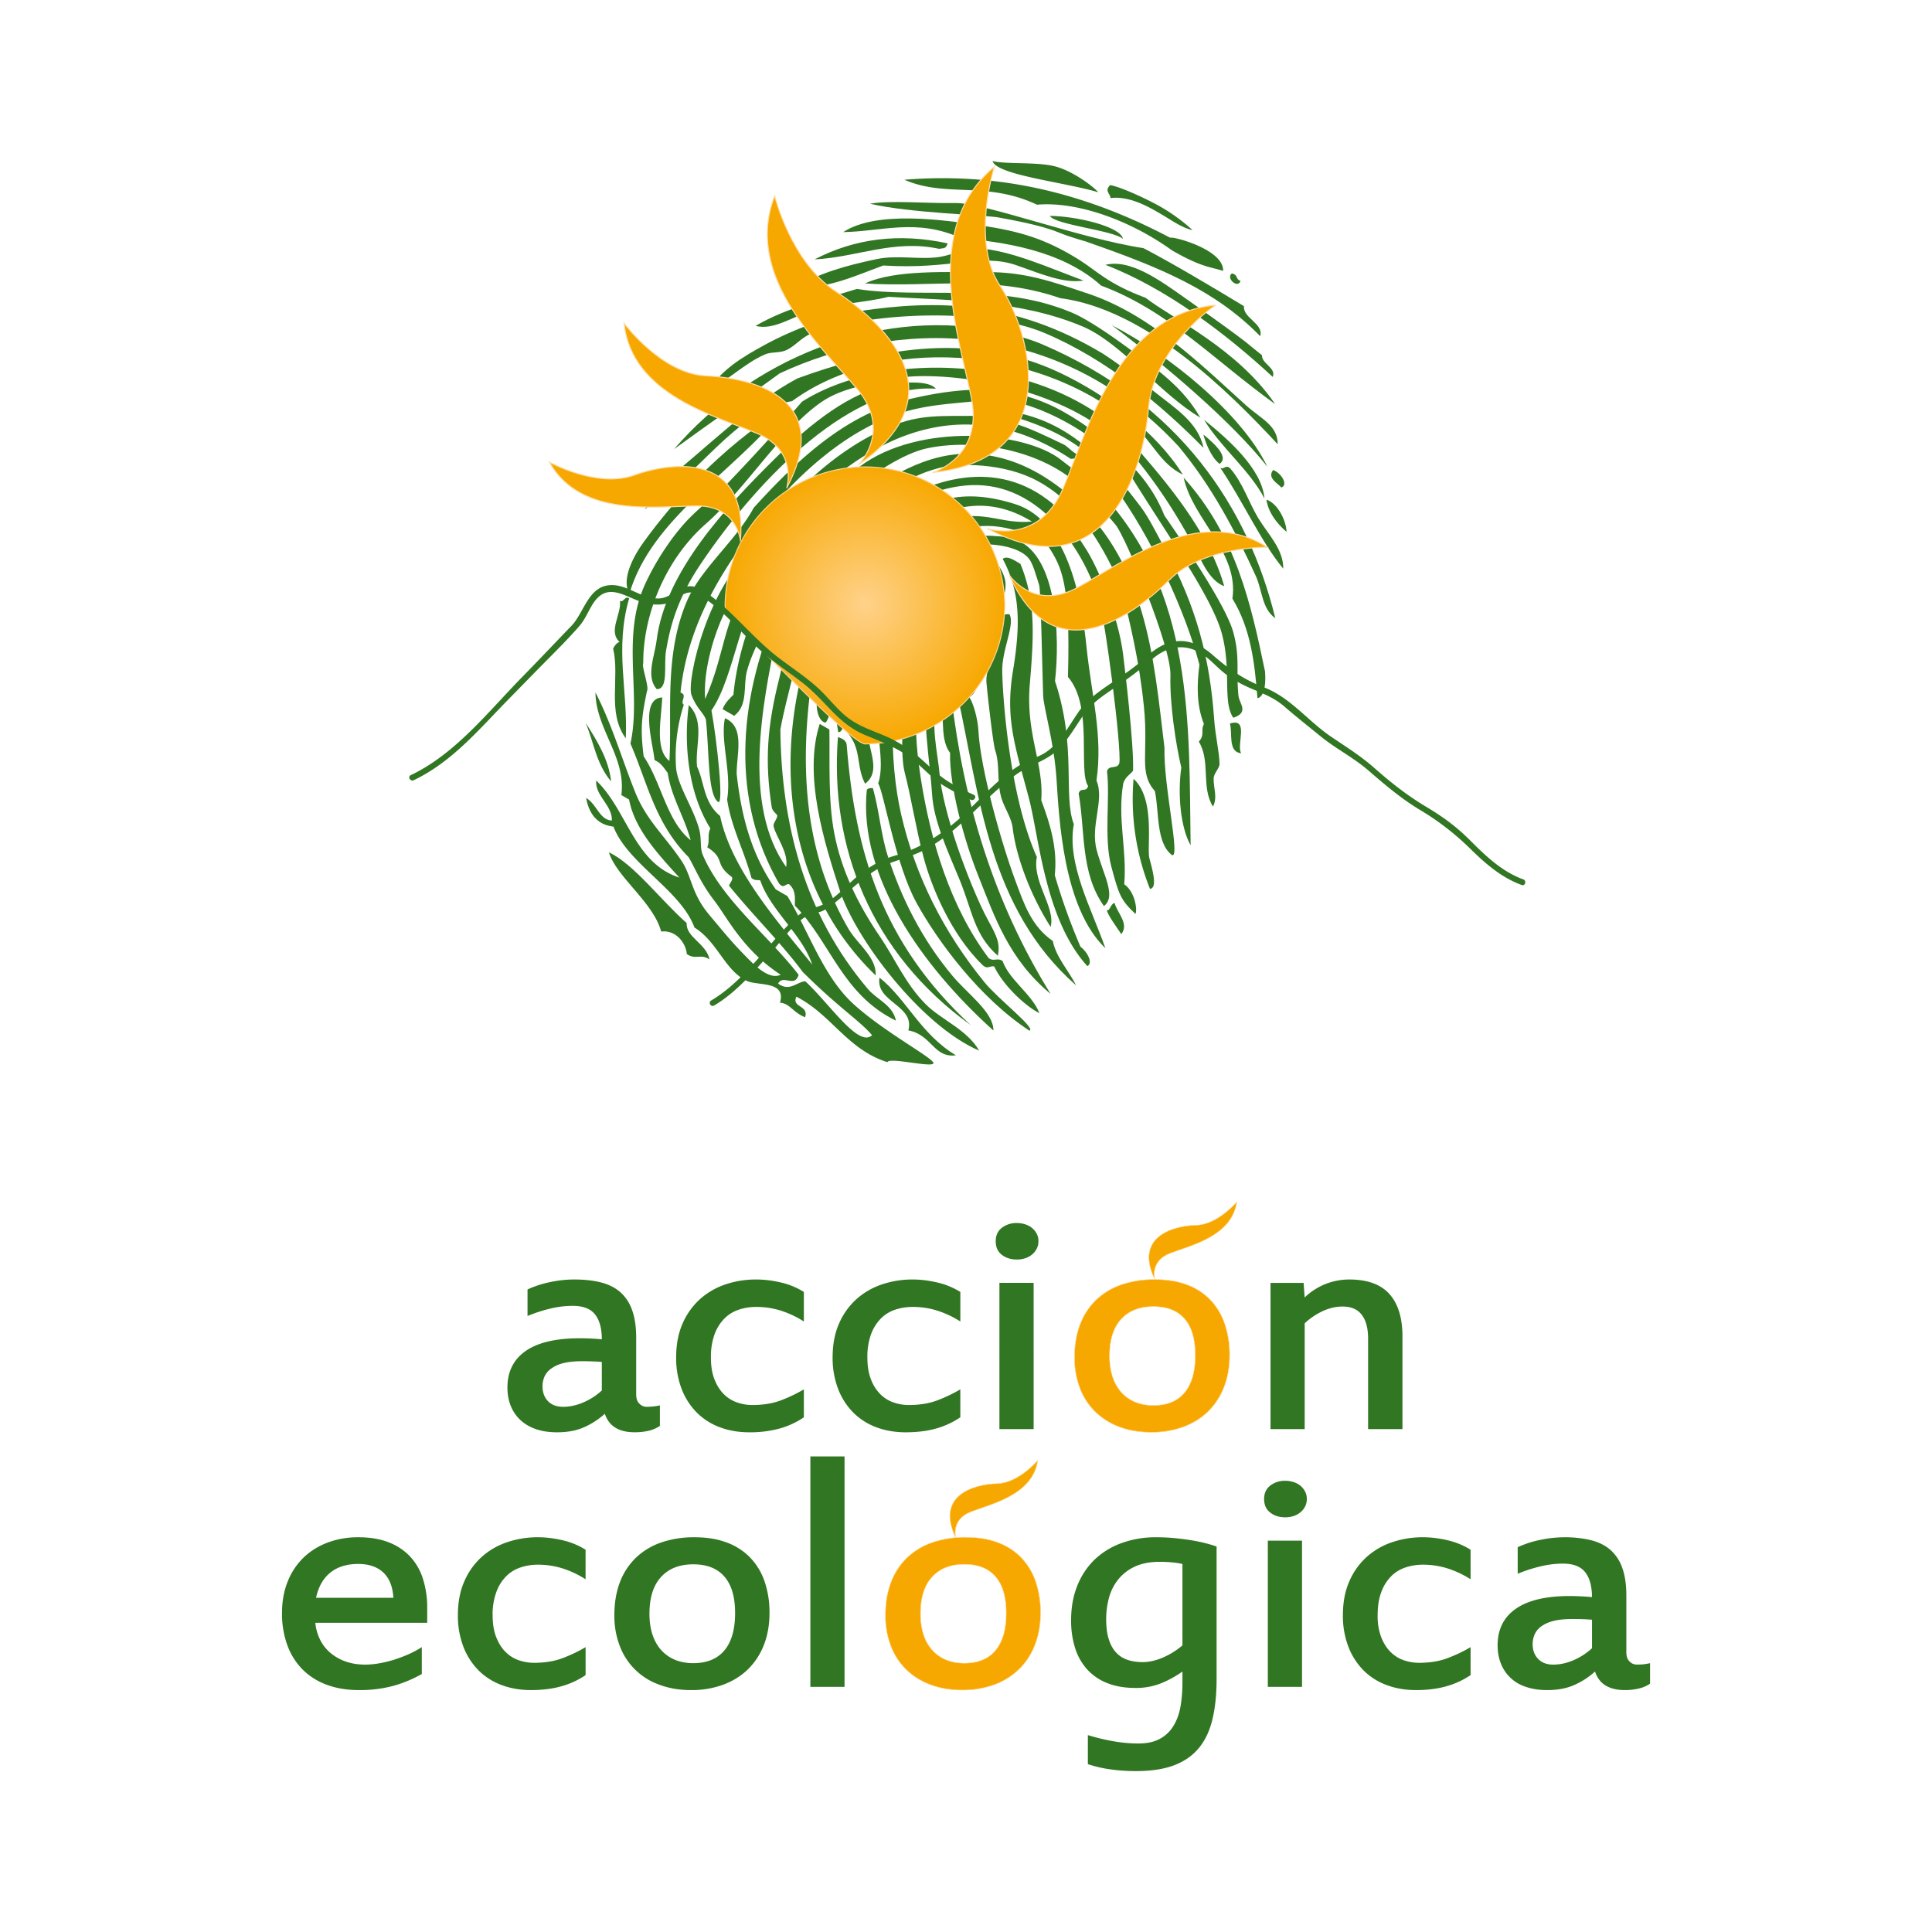 <svg width="960" height="960" viewBox="0 0 960 960" xml:space="preserve" xmlns:xlink="http://www.w3.org/1999/xlink" xmlns="http://www.w3.org/2000/svg">
<g>
  <g transform="matrix(1.285 0 0 1.285 85.1 -28.83)">
    <defs>
      <path id="a" d="M0 0h612v792H0z"/>
    </defs>
    <clipPath id="b">
      <use xlink:href="#a" overflow="visible" width="100%" height="100%"/>
    </clipPath>
    <path clip-path="url(#b)" fill-rule="evenodd" clip-rule="evenodd" fill="#317622" d="M382.57 102.4c-4.54-2.63-15.18-7.65-19.5-8.39-2.4 2.33.18 3.32.08 5.03 7.86-1.06 16.24 4.26 19.8 6.3 3.55 2.06 7.97 5.29 11.95 6.06a69.92 69.92 0 0 0-12.33-9M317.58 84.7c1.46 5.43 27.95 8.19 40.9 12.09-1.93-2.24-10.24-8.6-17.43-10.19-7.19-1.58-18.73-.62-23.47-1.9M386.22 114.35c-37.55-19.84-71.16-24.93-102.72-22.41 16.06 7.04 31.65.37 51.26 9.65 16.36-1.4 37.12 6.74 52.13 17.61 11.61 6.7 14.9 6.37 19.85 7.99.34-8.23-19.2-13.4-20.52-12.84M410.15 128.17c-2.47 1.73 2.22 6.08 3.32 2.9-2-.73-.85-2.3-3.32-2.9"/>
    <path clip-path="url(#b)" fill-rule="evenodd" clip-rule="evenodd" fill="#317622" d="M270.17 101.2c15.3 3.63 44.52 4.35 49.77 5.33 5.25.99 16.1 2.92 22.7 5.6 6.6 2.67 9.68 3.12 12.52 4.23 27 9.46 48.56 18.24 65.91 36.07 1.49-4.83-6.77-7.03-6.26-11.6-13.11-7.94-27.7-16.6-38.9-22.45-24.31-3.66-61.6-17.62-72.69-17.43-11.08.2-24.77-1.12-33.05.25M368.01 114.8c-.9-4.8-18.13-8.8-28.27-8.88 2.02 3.5 24.58 5.58 28.27 8.88M399.1 190.46c.89 3.3 3 8.8 6.26 11.35 3.56-2.4-1.13-7.19-6.26-11.35"/>
    <path clip-path="url(#b)" fill-rule="evenodd" clip-rule="evenodd" fill="#317622" d="M361.23 124.85c23.28 8.95 46.42 26.4 64.7 43.34 1.44-3.54-4.4-5.14-4.14-8.37-1.59-1.24-4.23-3.44-6.27-5.1-2.03-1.66-13.25-9.83-23.73-17.2-9.5-6.7-20.93-15.05-30.57-12.67M259.84 112.19c14.9-.23 28.47-5.45 45.51 2.33 16.14 1.48 38.95 4.57 54.23 18.36 25.99 9.69 43.18 28.44 67.27 45.82-14.65-21.53-39.8-33.08-50.06-41.09-14.63-5.46-18.77-10.32-25.5-14.57-13.33-8.38-23.36-11.19-38.05-13.4-14.68-2.2-40.48-5.9-53.4 2.55"/>
    <path clip-path="url(#b)" fill-rule="evenodd" clip-rule="evenodd" fill="#317622" d="M352.73 130.91c-14.15-5.24-27.62-11.45-40.65-12.5-4.53-.36-9.75 2.56-14.9 3.37-7.62 1.2-16.3-.86-24.43.85-12.41 2.62-22.29 5.48-31.22 10.9 12.2.64 22.85-4.41 33.79-8.43 26.6 1.7 37.77-4.99 51.83.02 8.84 3.08 17.92 7.07 25.58 5.8"/>
    <path clip-path="url(#b)" fill-rule="evenodd" clip-rule="evenodd" fill="#317622" d="M268.32 132.04c25.11 1.7 48.35-3.62 75.5 5.7 33.16 4.33 65.16 36.16 84.03 56.49.03-7.3-6.45-9.83-12.25-15.05-16.94-15.29-36.58-34.94-60.86-43.12-14.22-4.78-24.68-8.48-39.4-8.4-14.64.09-35.69-1.05-47.02 4.38"/>
    <path clip-path="url(#b)" fill-rule="evenodd" clip-rule="evenodd" fill="#317622" d="M363.69 148.2c21.06 15.72 46.28 37.25 60.16 54.69-10.02-20.58-37.94-43.31-60.16-54.69M225.94 148.45c6.86 1.8 13.94-3.37 21.23-5.69 9.77-3.1 20.55-3.08 30.13-5.55 23.72 1.4 50.8 1.2 75.14 11.48 14.97 6.33 29.96 26.1 45.47 35.23-6.7-11.62-15.7-17.95-28.46-27.32-5.18-3.8-14.7-10.5-20.94-13.17-28.25-12.06-58.47-5.35-83.41-9.26-13.22 4.15-26.77 7.05-39.16 14.28M300.2 116.54c-18.8-4.08-35.9-1.88-51.44 6.2 16.23-.8 30.76-7.89 48.22-4.07 1.45-.4 2.58.22 3.22-2.13"/>
    <path clip-path="url(#b)" fill-rule="evenodd" clip-rule="evenodd" fill="#317622" d="M207.84 172.9c7.4-3.11 13.66-9.92 21.7-13.4 2.43-1.07 5.25-.5 7.8-1.47 3.37-1.25 6.36-5.1 9.68-6.38 21.71-8.34 66.53-10.74 90.95-.34 23.94 10.2 44.9 27.7 61.17 44.3-2-9.95-11.3-15.54-19.67-22.24-9.3-7.44-14.4-11-19.15-14.14-34.86-20.93-64.93-20.83-94.19-16.5-11 1.64-25.57 7.04-36.37 12.92-9.96 5.42-16.1 9.4-21.93 17.25M399.4 184.79c6.3 10.52 17.81 19.67 23.32 30.41-.94-11.55-14.3-23.14-23.32-30.41M426.1 204.18c-2.65 3.24 2.38 5.44 3.07 6.77 2.9-.82.22-5.51-3.07-6.77"/>
    <path clip-path="url(#b)" fill-rule="evenodd" clip-rule="evenodd" fill="#317622" d="M194.46 196.09c13.57-9.87 27.25-19.37 40.82-29.28 44.18-20.64 107.1-22.66 154.23 28.21 12.96 15.55 22.18 33.25 29.87 50.16 2.55 5.58 2.28 12.6 7.54 16.31-10.43-42.52-36.7-83.1-90.36-106.01-5.9-2.52-13.48-4.3-19.8-5.45-44.62-8.15-92.4 11.37-122.3 46.05M405.64 203.34c8.52 12.48 15.75 28.65 24.36 39 .06-7.57-5.85-13.23-9.67-19.55-3.7-6.16-6.02-13.72-10.84-19.21-1.71-1.73-2.36.6-3.85-.24"/>
    <path clip-path="url(#b)" fill-rule="evenodd" clip-rule="evenodd" fill="#317622" d="M183 219.38c19.7-11.41 35.2-38.46 57.06-41.83 34.08-25 93.93-22.76 132.12 9.47 7.21 6.08 10.19 14.78 18.99 18.94-10.27-16.4-29.2-30.61-47.16-39.2-36.31-17.35-73.57-8.32-101.88 2-18.43 9.84-34.97 26.78-52.34 40.58-2.75 5.41-3.2 6.41-6.8 10.04M423.48 215.63c.7 4.66 3.52 8.75 7.76 12.47-.08-4.53-3.54-11.12-7.76-12.46M391.48 207.14c3.57 16.32 21.43 28.81 18.86 46.78 7.18 11.77 8.6 25.09 9.69 38.5 2-.38 3.43-3.7 2.93-10.27-5.48-26.35-11.28-52.61-31.48-75.01"/>
    <path clip-path="url(#b)" fill-rule="evenodd" clip-rule="evenodd" fill="#317622" d="M316.85 181c11.6 3.19 25.31 7.07 36.55 16.1-2.54 3.6-5.87-1.62-8.33-2.8-5.99-2.88-14.02-6.8-19.26-8.13-5.22-1.32-7.3-2.02-12.19-3.05-11.09.56-20.58-.88-31.5 2.75-22.4 7.45-45.97 29.18-55.49 47.74-18.87 13.7-27.48 52.1-25.48 57.53 2 5.42 4.78 6.9 5.6 9.63 1.34 12.7.61 28.58 4.66 31.75 2.43 1.89-.5-24.3-2.52-35.38 9.26-13.48 11-40.75 22.94-53.55 3.76 4.25-2.81 7.92-4.1 10.59-5.61 11.57-9.35 25.63-10.35 36.9-1.5 1.54-3.04 2.8-4.2 5.56l4.49 2.59c5.47-4.19 3.44-11.47 4.89-17.12 2.33-9 8.82-19.22 11.8-29.08 1.07-3.5.4-6.98 1.76-9.96 7.75-16.95 38.67-43.6 56.23-47.3 21-4.41 51.59 1.85 65.24 21.7 1.86 2.22 3.93 3.3 7.7 8.07 3.79 4.75 21.43 46.96 21.08 58-.33 11.04 2.1 26.82 4.2 35.73-1.48 10.34-.26 23.22 3.6 30.02-.68-46.3 1.58-98.53-35.48-137.16-1.75-2.23-.4-.72-14.66-11.91-14.24-11.19-54.95-14.3-77.64 2.5-3.46 2.57-6.43 7.4-9.89 10.25-9.25 7.6-21.45 20.9-32.17 33.27-11.26 16.29-10.06 29-17.89 46.51-.84-10.97 3.48-26.05 8.74-35.84 4.91-9.2 11.6-18.54 18.65-27.13 29.85-36.38 70-59 113.99-29.91 6.23-.92 12.2 4.5 16.76 10.68 14.43 19.54 27.68 48.6 33 68.92-1.06 8.07-1.08 15.88 1.74 22.92-1.37 2.48.48 4.08-1.97 6.84 4.64 7.61.77 17.5 5.46 25.1 1.85-3.5.22-6.97.26-10.82.02-2.04 2.3-3.97 2.28-5.67-.06-4.52-1.64-11.05-2.06-17.14-1.67-23.88-6.96-43.88-18.89-65.75-3.12-5.71-6.27-12.2-9.45-16.43-13.87-18.44-30.72-37.08-58.1-37.52"/>
    <path clip-path="url(#b)" fill-rule="evenodd" clip-rule="evenodd" fill="#317622" d="M187.72 288.92c4.65.06 2.66-9.23 3.6-14.87 1.78-10.67 4.96-20.92 13.22-33.26 23.54-35.12 59.4-70.15 91.13-68.04-2.63-3.26-12.32-2.59-18.1-1.46-14.85 2.86-29.71 14.17-44.68 29.03-17.92 17.8-41.83 42.96-45.2 69.64-.8 6.46-4.28 14.04.03 18.96M238.9 364.34c2.61 2.25 2.31 5.28 2.22 8.26 13.89 14.18 18.21 34.3 39.1 44.52-1.21-6.07-7.37-8.14-10.86-12.27-24.63-29.07-33.46-63.97-33.83-100.3 2.47-13.72 7.1-25.9 7.75-39.13 13.45-30.6 38.61-52.82 63.68-55.23 26.94-2.6 44.77 22.37 51.66 43.78 2.55 7.9 8.85 57.18 8 63.5-.77 2.62-4 .55-4.78 3.18 1.27 10.3-1.3 25.82 1.66 36.85 2.95 11.02 3.62 12.94 9.35 18.36.81-1.92-.33-8.75-4.35-11.48 1.14-13.37-2.75-25.4-.36-39.1.97-2.68 2.52-3.19 3.77-4.8.4-10.2-3.32-40.76-3.86-45.12-1.79-14.2-9.4-33.28-14.92-41.52-5.52-8.22-7.07-12.8-14.38-18.26-21.83-16.34-47.73-7.3-66.55 6.45-14.4 10.53-23.7 18.96-31.22 36.81-3.35 7.97-3.75 17.57-5.8 25.58-4.75 18.76-5.75 32.22-3 50.1.26 1.73 2.09 2.76 2.13 3.23.13 1.27-1.68 3-1.41 4.18.97 4.22 5.9 10.22 4.86 15.76-16.91-23.8-9.36-62.39-3.46-90.74 7.33-7.67 8.82-20.55 14.48-28.53 9.52-13.43 32.48-26.9 34.63-28.87 2.13-1.98 6.22-4.2 13.51-6.16 7.31-1.95 24.9-2.05 38 5 17.44 9.37 26.21 27.67 32.38 40.62 3.68 15.7 6.99 28.68 8.82 46.8 1.83 18.13-2.13 25.38 4.23 32.53 1.7 7.97.4 20.1 6.63 24.76 3.33 1.4-3.34-26.8-2.92-41.56-4.21-34.26-6.63-73.38-38.54-99.04-9.64-7.74-19.87-12.85-31.65-14.28-18.66-2.26-34.33 6.86-50.83 18.97-5.62 4.12-18.1 14.61-23.5 26.87-1.14 2.62-3.97 11.42-5.1 14-15.69 35.99-17.76 74.46.6 106.05 1.86 2.22 2.5-.13 3.87.23"/>
    <path clip-path="url(#b)" fill-rule="evenodd" clip-rule="evenodd" fill="#317622" d="M271.42 234.93c-2.79.27-6.63 1.73-10.28 5.05-3.67 3.32-8.03 11.84-14.33 31.2 8.38-4.28 13.4-23.88 18.46-30.23-2.02 11.77-9.34 24.16-14.51 35.5.44 5.22-1.32 8.96 3.28 9.88 3.2-2.45 2.2-7.24 2.18-10.7 11-36.73 42.98-72.23 76.6-51.51-11.94 1.08-18.02-4.45-31.1-.95-4.29 1.16-12.98 5.32-15.3 7.06-21.57 21.65-32.9 51.44-28.51 75.28 2.89.67 3.68-11.83 4.24-17.71.56-5.88 4.29-24.38 13.35-36.94 15.04-20.86 37.37-34.53 63.7-17.08 5.15 8.07 8.57 14.08 7.54 50.43 9.91 11.34 3.79 36.27 7.8 42.2-.77 2.61-2.88.25-3.66 2.86 2.58 14.7.63 30.6 9.78 43.54 4.91-3.86-.26-12.05-2.8-21.62-2.59-9.56 3.13-19.36-.1-26.92 2.58-17.16-1.96-33.35-3.84-51.62-1.57-15.22-6.22-48.6-27.66-55.3-21.84-6.85-37.08-2.2-54.84 17.58"/>
    <path clip-path="url(#b)" fill-rule="evenodd" clip-rule="evenodd" fill="#317622" d="M331.83 420.99c2.82-.76-12.1-12.25-17.35-18.7-15.75-19.35-26.62-40.7-32.2-64.75-4.87-21.06-4.77-50.7 2.6-75.28 3.68-12.25 11.48-26.72 25.74-29.03 5.78-.95 16.94.22 20.95 5.13 1.61 1.96 2.6 5.85 4.03 10.3.66 2.02 1.16 31.42 1.55 42.72.15 4.66 4.2 17.97 5.15 32.05 1.01 15.22 2.52 50.03 18.91 65.66-5.32-15.22-15-32.64-12.2-47.94-4.24-11.08 1.2-29.96-7.28-55.35 1.93-16.65 1.14-50.51-16.65-55.18-5.53-1.45-18.04-1.6-24.43.85-6.98 2.7-11 9.23-17.96 15.56-.57 13.04-7.57 21.82-9.4 39.43-1.83 17.6 3.1 30 .07 38.93 2.2 3.42 6.63 31.32 14.88 46.28 8.26 14.96 24.41 36.75 43.6 49.32M237.15 180.85c-.74-.43-28.57 15.52-54.54 51.28-3.48 4.79-8.85 14.24-5.44 19.8 8.6-29.06 39.5-46.26 59.98-71.08"/>
    <path clip-path="url(#b)" fill-rule="evenodd" clip-rule="evenodd" fill="#317622" d="M321.5 238.53c6.73 12.57 6.99 25.05 4 43.18-3 18.13.44 28.12 6.04 49 4.06 15.21 6.21 47.18 22.7 65.31 2.36-1.25-.12-5.58-2.66-7.5a240.04 240.04 0 0 1-9.94-27.68c1.11-10.42-1.8-19.75-5.23-28.96 1.1-13.98-6.09-25.67-4.42-44.95 1.64-19.28 2.23-32.21-3.64-46.45-2.5-1.51-5.07-3.24-6.85-1.95"/>
    <path clip-path="url(#b)" fill-rule="evenodd" clip-rule="evenodd" fill="#317622" d="M335.72 414.25c-2.77-7.26-11.68-12.87-14.26-20.2-2.07-1.46-3.27.37-5.35-1.09-14.87-19.76-22.55-45.42-26.36-70.06-3.53-22.83-2.88-44.9 10.38-69.79 2.46-4.62 9.84-16.46 16.11-10.64 7.32 6.79-15.33 33.45-8.44 43.99-1 2.57-2.88 1.85-3.77 4.8 8.57 38.8 11.9 82.36 45.88 112.23-2.9-5.74-7.8-10.95-9.02-17.17-8.35-5.8-11.12-14.33-14.47-23.3-5.24-14.04-13.54-43.05-14.31-58.12-.24-4.63-2.08-10.96-3.5-12.8 3.51-2.24 3.55-7.14 3.39-11.2-.43-11.97 13.09-25.55 10.22-34.99-3.79-12.47-17.27-10.97-25.49-.74-6.4 7.98-3.29 18.7-9.57 25.6-4.13 19.66-5.75 42.23-3.5 50.6 2.24 8.38 4.4 22 7.28 32.72 2.87 10.73 10.18 29.19 22.69 41.43 2.02 2.02 3 .15 4.6.66 2.99 6.42 10.98 14.68 17.5 18.07"/>
    <path clip-path="url(#b)" fill-rule="evenodd" clip-rule="evenodd" fill="#317622" d="M313.13 242.67c-7.47 9.1-16.32 26.4-20.48 44.13-2.7 11.5.84 30.85 1.54 42.65.63 10.42 5.79 21.38 10.6 33.04 4.94 11.98 5.6 21.38 14.85 29.53.9-4.88-.26-7.31-3.9-13.95-3.64-6.65-8.61-18.89-12.08-29.2-3.16-9.45-5.95-20.26-6.49-26.57-.75-8.98-3.99-20.13-.52-30.33 3.2 4.2-.12 15.62 4.5 21.56-.28 12.87 5.38 33.62 10.72 47.07 6.58 16.6 12 32.75 28.17 46.18-22.2-35.77-33.66-74.43-38.37-114.89-1.27-1.77-.92-3.97-3.93-5.27 2.14-13.54 19.97-39.56 15.39-43.95M409.37 302.22c1.1 3.65-.9 11 4.35 11.48-1.96-3.18 3.25-13.9-4.35-11.48"/>
    <path clip-path="url(#b)" fill-rule="evenodd" clip-rule="evenodd" fill="#317622" d="M324.1 259.96c-.86-.04-1.72-.11-2.38.63-2.2 2.33-1.26 5.8-2.06 8.77-1.4 5.25-4.47 11.4-4.47 16.38 0 1.4 2.54 24.35 3.43 26.9 1.88 5.55.54 12.15 2.38 18.33 1.15 3.88 3.87 7.66 4.34 11.48 1.45 12.15 7.57 27.31 14.7 38.4 1.98-7.52-7.19-17.42-5.33-27.02-11.11-24.83-13.41-65.25-13.38-72.37.03-8.13 5-17.74 2.77-21.5M278.17 256.58c2.17-3.73 1.18-5.5.45-5.92-11.65 14.88-11.83 41.48-16.98 55.29 5.37 6.36 3.08 12.69 6.67 19.53 6.25-4.73 1.36-12.56 1.16-19.28-.48-15.91.8-28.84 3.4-36.97 4.37-13.61 3.16-8.9 5.3-12.65M303.75 285.42c1.49-2.07.76-7.01.89-8.78-2.34-3.38-4.04 5.64-4.34 8.55 1.24.72 2.64 1.33 3.44.23M372.11 323.6a93.58 93.58 0 0 0 6.34 42.54c3.01-.24.96-7.43-.2-11.74-1.15-4.3 2.46-22.97-6.14-30.8M246.27 273.86c-13.76 44.98-7.43 93.45 26.1 125.75.38-7.05-7-12.02-10.51-18.03-17.94-30.8-19.33-66.05-13.14-103.31.3-1.14-.64-1.94-.2-3.11l-2.25-1.3"/>
    <path clip-path="url(#b)" fill-rule="evenodd" clip-rule="evenodd" fill="#317622" d="M251.24 287.7c-2.4 2.92-2.57 13.3 1.77 14.2 2.42-2.93 3.2-11.2-1.77-14.2M177.06 253.84c-1.6-1.21-2.08 1.69-3.55.95.62 5.1-4.67 11.8-.17 15.85-.97.33-1.78 1.23-2.48 2.56 2.68 11.3-2.48 24.7 4.89 34.73.9-18.15-4.37-34.65 1.31-54.09M261.2 310.75c-.04-2.21-2.23-2.87-3.4-3.3-3.3 42.4 12.7 83.54 51.35 111.4-34.82-32.19-44.67-67.48-47.95-108.1"/>
    <path clip-path="url(#b)" fill-rule="evenodd" clip-rule="evenodd" fill="#317622" d="M250.75 302.37c-6.4 19.85 1.72 45.67 7.74 64.3 6.03 18.64 31.27 52.27 53.92 62.04-4.65-8.11-14.7-11.98-20.6-17.87-7.87-7.86-12-17.76-17.76-26.2-8.54-12.53-14.97-25.71-17.7-40.15-2.38-12.53-1.67-26.97-1.86-39.96l-3.74-2.16M364.75 371.6c-1.67.45-1.68 3.18-3.03 2.82.9 2.55 3.2 5.57 5.64 9.23 3.16-4-1.54-8.1-2.6-12.06"/>
    <path clip-path="url(#b)" fill-rule="evenodd" clip-rule="evenodd" fill="#317622" d="M271.31 327.2c-.86-.04-1.72-.11-2.35.64-3.32 33.34 21.16 68.08 48.95 93.08.15-6.96-10.05-14.25-15.76-21.06-11.97-14.28-19.86-30.24-25.07-46.38-2.66-8.25-3.32-17.63-5.77-26.27M160.24 301.97c3.2 7.57 4.04 15.78 9.85 22.64-.88-8.19-5.2-15.46-9.85-22.64M273.87 400.48c-1.62 9.52 13.75 10.63 11.16 20.4 9.06 1.65 9.75 10.74 18.38 9.63-13.66-8.2-19.12-21.75-29.54-30.03M169.23 352.03c2.99 9.64 17.11 19.2 20.21 30.61 5.75-.7 9.58 4.5 9.92 8.72 3.38 2.36 5.4-.28 8.78 2.08-1.28-6.23-9.2-8.57-8.83-14.07-9.78-8.54-20.47-22.9-30.08-27.34M273.01 427.9c3.39-.95 3.62-6.42-.72-7.4-1.55 2.95-.96 5.31.72 7.4M278.9 426.32l-2.24-1.29c-.22 1.31-3.1 3.35-1.41 4.17 2.06 2.21 2.5-1.66 3.65-2.88"/>
    <path clip-path="url(#b)" fill-rule="evenodd" clip-rule="evenodd" fill="#317622" d="M270.99 422.75c-4.64-5.54-12.95-10.68-26.78-24.44-8.49-11.41-19.48-22.18-28.55-33.43.51-1.2 1.86-2.61.98-3.42-6.9-5.15-2.17-6.8-9.38-11.4 1.12-2.62-.1-4.6 1.21-7.29-8.71-13.88-10.33-33.03-8.35-47.7 6.44 6.49 2.34 15.82 3.2 23.8 2.97 6.37 2.4 13.69 8.92 19.1 4.35 20.75 22.51 41.18 35.62 57.47-3.83-11.62-16.15-20.96-20.09-32.55-1.14-.34-2.05.25-3.42-.98-2.71-10.23-7.89-19.8-9.4-30.35 1.76-10.61-2.73-22.83-.83-31.39 7.92 3.3 4.41 14.16 4.52 21.56 1.74 15.75 5.5 30.97 15.12 44.62l4.49 2.59c8.2 13.6 13.9 31.2 25.68 41.86 11.78 10.68 30.2 20.46 30.8 22.65.38 2.15-17.2-2.35-17.78-.28-15.54-4.87-21.69-18.45-35.23-25.33-1.92 4.28 4.88 3.2 3.38 7.94-4.63-1.77-5.94-5.4-9.72-5.61 2.54-8.64-8.66-6.36-13.04-8.53-8.36-4.14-11.12-15-20.03-20.55-5.23-14.4-25.86-24.68-31.32-39.02-6.75-.75-9.58-5.6-10.55-11.06 4.15 2.42 5.14 8.49 9.92 8.71.32-5.78-6.55-9.64-6.04-15.46 11.97 11.37 14.6 31.87 32.18 37.53-8.67-9.47-17.35-18.95-19.47-30.19l-2.99-1.72c1.96-14.64-9.9-25.58-10-39.68 6.59 12.89 10.32 26.11 15.47 38.84 4.3 10.63 11.4 16.74 17.77 26.22 4.1 6.13 3.73 12.53 10.66 20.82 6.93 8.28 8.87 10.69 13.99 15.93 3.4 3.47 9.15 9.52 13.72 7.34-14.68-9.55-20.93-22.57-25.55-28.5-5.3-6.8-7.57-12.78-10.04-16.96-13.05-13.16-16-29.01-22.5-43.92 4.27-19.16-3.63-41.36 5.63-61.55 4.61-10.09 11.1-19.22 16.25-24.67 5.14-5.44 12.58-11.17 14.66-13.33a875.17 875.17 0 0 0 29.8-32.65c32.64-20.78 97.61-18.44 129.33 17.83 13.67 15.63 28.36 33.72 33.93 53.49-4.32-1.57-7.19-6.51-9.06-10.22-6.28-12.37-13.78-24.85-23.2-36.77-26.73-33.82-81.76-35.76-92.6-33.62-10.84 2.15-22.11 3.66-30.25 9-15.54 10.23-29.6 33.68-45.41 47.58-15.57 13.7-24.24 35.18-24.13 53.87-.74 1.14 2.37 9.13 1.44 10.75-2.16 10.36-2.58 14.64-1.28 25.24 6.91 10.17 8.88 25.01 18.17 32.43-2.36-8.85-7.56-16.94-8.88-26.06-1.44-1.73-2.23-3.62-5.1-4.96-.45-5.78-5.95-23.8 2.98-24.2-.3 8.21-3.03 20.06 2.78 24.56 1.11-18.05-2.19-40.91 6.82-61.9 5.4-12.57 18.98-23.35 25.76-35.97 17.18-18.92 35.5-35.86 58.98-41.73 12.33-3.06 28.85-5.74 42.33-2.5a66.96 66.96 0 0 1 20.2 8.08c5.98 3.44 11.15 7.42 16.87 12.34 10.37 8.92 16.64 17.17 20.45 26.77 10.2 14.75 24.1 35.7 26.69 45.31 2.58 9.63 1 14.3 1.94 24.27.3 3.2 4.3 6.52-1.99 8.62-4.23-6.24-.62-18.39-4.41-32.5-3.79-14.14-21.49-38.74-36.29-62.8-11.51-13.39-31.62-25.71-50.54-28.18-12.4 1.98-23.9 1.67-35.9 5.2-21.6 6.36-41.45 23.82-57.61 44.52-14.67 18.77-26.56 39.77-29 64.03 2.88.92-.36 3.46 1.27 4.71a65.08 65.08 0 0 0-3 24.2c.56 7.15 6.83 15.79 9 24.14.93 3.6.18 7.02 1.35 9.74 7.46 17.44 25.42 31.24 37.06 46.34-1.55 5.2-5.98-.31-7.94 3.4 4.45 3.22 7.02-.53 10.5-.92 9.43 8.74 20.57 25.8 25.82 20.89"/>
  </g>
  <g transform="matrix(1.285 0 0 1.285 85.1 -28.83)">
    <defs>
      <path id="c" d="M214.27 259.27c.02.31.02.26 0 0m-.1-3.24c0 .76.08 2.6.1 3.24.55.33 48.38 50.82 53.97 50.82a54.1 54.1 0 0 0 54.07-54.06 54.08 54.08 0 0 0-108.14 0"/>
    </defs>
    <clipPath id="d">
      <use xlink:href="#c" overflow="visible" width="100%" height="100%"/>
    </clipPath>
    <radialGradient id="e" cx="0" cy="792" r="1" gradientTransform="matrix(54.07 0 0 -54.07 268.25 43079.53)" gradientUnits="userSpaceOnUse">
      <stop offset="0" style="stop-color:#ffd28b"/>
      <stop offset="1" style="stop-color:#f7a800"/>
    </radialGradient>
    <path clip-path="url(#d)" fill="url(#e)" style="fill:url(#e);" d="M214.17 201.95h108.14v108.14H214.17z"/>
  </g>
  <g transform="matrix(1.285 0 0 1.285 85.1 -28.83)">
    <defs>
      <path id="f" d="M0 0h612v792H0z"/>
    </defs>
    <clipPath id="g">
      <use xlink:href="#f" overflow="visible" width="100%" height="100%"/>
    </clipPath>
    <path clip-path="url(#g)" fill="none" stroke="#ffd28b" stroke-width=".39" d="M322.32 256.03a54.1 54.1 0 0 1-54.08 54.06c-5.62 0-53.99-51.1-53.97-50.82.06 1.08-.1-2.16-.1-3.24a54.08 54.08 0 0 1 108.14 0z"/>
    <path clip-path="url(#g)" fill="#f7a800" d="M220.1 231.44s-1.27-13.36-16.6-13.36c-15.33 0-45.2 4.84-57.3-16.95 0 0 18.48 10.25 32.9 5.03 15.33-5.55 43.87-8.11 41 25.28"/>
    <path clip-path="url(#g)" fill="none" stroke="#ffdba2" stroke-width=".39" d="M220.1 231.44s-1.27-13.36-16.6-13.36c-15.33 0-45.2 4.84-57.3-16.95 0 0 18.48 10.25 32.9 5.03 15.33-5.55 43.87-8.11 41 25.28z"/>
    <path clip-path="url(#g)" fill="#f7a800" d="M237.96 211.2s4.58-14.34-11.23-21.08c-15.8-6.74-48.72-14.87-51.62-42.67 0 0 14.37 19.46 31.54 20.31 21.47 1.07 48.96 10.27 31.31 43.44"/>
    <path clip-path="url(#g)" fill="none" stroke="#ffdba2" stroke-width=".39" d="M237.96 211.2s4.58-14.34-11.23-21.08c-15.8-6.74-48.72-14.87-51.62-42.67 0 0 14.37 19.46 31.54 20.31 21.47 1.07 48.96 10.27 31.31 43.44z"/>
    <path clip-path="url(#g)" fill="#f7a800" d="M265.83 202.1s12.92-12.97-.42-29.05c-13.34-16.1-44.4-43.22-32.08-74.87 0 0 6.25 25.61 23.74 37.04 21.35 13.94 46.3 40.81 8.76 66.87"/>
    <path clip-path="url(#g)" fill="none" stroke="#ffdba2" stroke-width=".39" d="M265.83 202.1s12.92-12.97-.42-29.05c-13.34-16.1-44.4-43.22-32.08-74.87 0 0 6.25 25.61 23.74 37.04 21.35 13.94 46.3 40.81 8.76 66.87z"/>
    <path clip-path="url(#g)" fill="#f7a800" d="M294.38 205.16s19.48-5.67 15.1-28.42c-4.37-22.74-20.05-65.66 8.8-89.82 0 0-9.2 28.98 2.19 46.03 12.86 19.27 24.26 66.95-26.1 72.21"/>
    <path clip-path="url(#g)" fill="none" stroke="#ffdba2" stroke-width=".39" d="M294.38 205.16s19.48-5.67 15.1-28.42c-4.37-22.74-20.05-65.66 8.8-89.82 0 0-9.2 28.98 2.19 46.03 12.86 19.27 24.26 66.95-26.1 72.21z"/>
    <path clip-path="url(#g)" fill="#f7a800" d="M315.69 226.88s19.76 6.36 29.1-15.43c9.37-21.76 20.7-67.15 59.02-71.05 0 0-24.06 16.2-25.98 40.37-1.88 23.64-16.45 70.55-62.14 46.1"/>
    <path clip-path="url(#g)" fill="none" stroke="#ffdba2" stroke-width=".39" d="M315.69 226.88s19.76 6.36 29.1-15.43c9.37-21.76 20.7-67.15 59.02-71.05 0 0-24.06 16.2-25.98 40.37-1.88 23.64-16.45 70.55-62.14 46.1z"/>
    <path clip-path="url(#g)" fill="#f7a800" d="M324.08 244.84s9.39 14.01 26.32 4.82c16.92-9.19 46.98-32.42 73.39-15.64 0 0-24.93-.25-37.78 12.6-13.61 13.6-45.08 36.8-61.93-1.78"/>
    <path clip-path="url(#g)" fill="none" stroke="#ffdba2" stroke-width=".39" d="M324.08 244.84s9.39 14.01 26.32 4.82c16.92-9.19 46.98-32.42 73.39-15.64 0 0-24.93-.25-37.78 12.6-13.61 13.6-45.08 36.8-61.93-1.78z"/>
    <path clip-path="url(#g)" fill="#317622" d="M93.74 324.14c14.77-7.04 25.18-19.55 36.42-31.04 4.9-5 9.77-10 14.68-14.97 4.36-4.4 8.83-8.86 12.9-13.53 2.22-2.54 3.4-5.6 5.15-8.44 6.16-9.94 13.65-1.65 21.75-.23 2.92.52 6.58.39 9.26-.93 1.14-.56 1.97-1.42 3-2.1 3-2 5.24-1.66 8.21.2 9.82 6.16 16.76 16.3 25.82 23.48 4.24 3.36 8.7 6.44 13 9.74 4.36 3.35 7.86 7.27 11.67 11.2 3.74 3.84 7.9 7.19 12.9 9.23 7.14 2.92 13.44 5.3 19.4 10.38 3.63 3.09 6.68 6.54 10.75 9.08a88.27 88.27 0 0 0 10.53 5.5c1.3.59 2.45-1.35 1.13-1.94a96.85 96.85 0 0 1-8.9-4.54c-4.41-2.55-7.64-5.98-11.44-9.28a51.87 51.87 0 0 0-12.93-8.48c-6.38-2.83-12.23-4.35-17.5-9.24-3.52-3.26-6.46-7.1-10.06-10.28-4.57-4.05-9.72-7.43-14.57-11.12-9.64-7.33-17.04-17.14-26.75-24.33-2.42-1.8-5.23-3.71-8.4-3.32-4.36.53-6.48 4.5-11.24 4.67-7.16.24-13.1-6.48-20.34-4.94-7.1 1.51-8.92 10.83-13.39 15.48-6.34 6.6-12.63 13.23-19.03 19.78-13.2 13.47-25.84 29.77-43.16 38.02-1.3.63-.16 2.57 1.14 1.95"/>
    <path clip-path="url(#g)" fill="#317622" d="M209.91 411.26c8.77-5.14 16.03-13.89 22.72-21.33 4.06-4.5 8.93-11.79 14.8-14.05 1.42-.54 2.9-.54 4.32-1.15 2.05-.89 3.84-2.41 5.57-3.8 4.99-3.99 9.57-8.52 14.98-11.96 5.8-3.68 12.8-4.66 18.9-7.86 14.16-7.43 23.08-20.48 35.97-29.49 5.22-3.65 11.37-4.92 15.94-9.54 3.89-3.94 6.6-8.8 9.73-13.3 3.44-4.97 8.64-8.09 13.55-11.47 4.54-3.13 8.8-6.34 12.94-9.97 5.46-4.79 12.16-6.26 18.62-2.42 3.73 2.22 6.53 5.81 10.03 8.38 2.86 2.1 5.95 3.8 9.2 5.2 5.06 2.2 9.24 3.63 13.44 7.3 4.5 3.9 9.25 7.63 13.86 11.4 5.84 4.76 12.65 8.16 18.4 13.13C469.45 326 475.5 331.2 483 335.7a102.48 102.48 0 0 1 19.68 15.3c5.76 5.63 11.87 10.87 19.54 13.66 1.36.5 1.94-1.68.6-2.17-8.3-3.02-14.7-9.2-20.81-15.33-5.1-5.1-10.36-8.93-16.56-12.63-7.5-4.47-13.82-9.46-20.34-15.22-5.17-4.56-10.96-8.18-16.66-12.03-8.8-5.94-15.69-15.1-25.72-18.97-7.96-3.07-13.71-7.07-20.11-12.68-4.06-3.56-9.14-5.99-14.63-5.14-4.58.7-8.17 3.39-11.5 6.42-4.8 4.38-10.4 7.8-15.7 11.53-3.8 2.7-7.23 5.34-9.9 9.2-3.81 5.5-7.1 12-12.84 15.78-2.51 1.66-5.52 2.4-8.16 3.85-3.3 1.8-6.3 4.09-9.16 6.5-5.93 5-10.96 10.94-16.84 15.98-6.92 5.93-15.1 11.01-23.93 13.52-5.43 1.55-9.76 4.16-14.19 7.66-4.74 3.76-9.93 10.3-15.84 12.1-1.83.57-3.34.59-5.06 1.65-2.64 1.64-4.89 3.98-7.02 6.2-9.11 9.48-17.55 21.67-29.08 28.44-1.25.73-.12 2.68 1.13 1.94M179.23 576.28c-1.7 0-3.2-.17-4.47-.52-1.3-.35-2.4-.82-3.3-1.44a8.76 8.76 0 0 1-2.32-2.24 10.6 10.6 0 0 1-1.48-2.96 30.58 30.58 0 0 1-7.78 5.1c-2.98 1.38-6.55 2.07-10.68 2.07-3.21 0-6.02-.44-8.44-1.31-2.4-.88-4.4-2.1-5.98-3.65a15.23 15.23 0 0 1-3.59-5.48c-.8-2.08-1.2-4.37-1.2-6.86 0-6.14 2.35-10.86 7.05-14.14 4.7-3.28 11.69-4.92 20.9-4.92a92.46 92.46 0 0 1 8.55.4c0-4.18-.87-7.38-2.61-9.6-1.75-2.23-4.62-3.34-8.62-3.34-2.85 0-5.75.35-8.7 1.06-2.97.71-5.9 1.67-8.8 2.86v-10.26a39.77 39.77 0 0 1 8.66-2.82c3.23-.7 6.36-1.03 9.4-1.03 3.9 0 7.34.37 10.32 1.13 3 .76 5.49 2.02 7.52 3.79a16.45 16.45 0 0 1 4.57 7c1.04 2.88 1.55 6.44 1.55 10.66v21.83c0 1.65.42 2.87 1.28 3.65a3.8 3.8 0 0 0 2.64 1.17 23.61 23.61 0 0 0 5.25-.55v7.92a12.36 12.36 0 0 1-4.24 1.87c-1.68.4-3.5.61-5.48.61m-12.74-27.2c-1.06-.1-2.22-.17-3.5-.2-1.3-.05-2.65-.08-4.08-.08-3.08 0-5.6.28-7.57.82a13.15 13.15 0 0 0-4.68 2.22 7.6 7.6 0 0 0-2.42 3.1 9.56 9.56 0 0 0-.68 3.57c0 2.34.7 4.26 2.1 5.72 1.4 1.46 3.35 2.2 5.89 2.2 2.56 0 5.19-.57 7.84-1.72a24.45 24.45 0 0 0 7.1-4.6zM208.68 547.42c0 3.22.44 5.99 1.33 8.3.9 2.33 2.09 4.23 3.56 5.72a13.41 13.41 0 0 0 5.13 3.27c1.95.69 3.95 1.03 6.02 1.03 4.08 0 7.7-.58 10.85-1.74a58.68 58.68 0 0 0 9.05-4.31v10.8a32.03 32.03 0 0 1-9.3 4.32 43.4 43.4 0 0 1-11.84 1.48c-4.13 0-7.93-.66-11.4-1.97a24.61 24.61 0 0 1-8.92-5.72 26.38 26.38 0 0 1-5.82-9.12 33.06 33.06 0 0 1-2.1-12.2c0-4.96.83-9.3 2.48-13.04a27.46 27.46 0 0 1 6.68-9.4 28.25 28.25 0 0 1 9.84-5.72 36.6 36.6 0 0 1 11.93-1.92c3.03 0 6.19.37 9.47 1.14a28.8 28.8 0 0 1 8.98 3.68v11.42a38.06 38.06 0 0 0-8.91-4.2 31.47 31.47 0 0 0-9.54-1.43c-2.35 0-4.58.35-6.71 1.06-2.14.71-4.01 1.86-5.58 3.45a16.81 16.81 0 0 0-3.8 6.09 25.58 25.58 0 0 0-1.4 9.01M269.18 547.42c0 3.22.45 5.99 1.35 8.3a16.13 16.13 0 0 0 3.54 5.72 13.39 13.39 0 0 0 5.12 3.27c1.95.69 3.97 1.03 6.03 1.03 4.09 0 7.7-.58 10.85-1.74a59.15 59.15 0 0 0 9.05-4.31v10.8a32.31 32.31 0 0 1-9.29 4.32c-3.44.98-7.4 1.48-11.85 1.48-4.13 0-7.93-.66-11.4-1.97a24.71 24.71 0 0 1-8.91-5.72 26.42 26.42 0 0 1-5.82-9.12 33.31 33.31 0 0 1-2.11-12.2c0-4.96.83-9.3 2.48-13.04a27.34 27.34 0 0 1 6.69-9.4 28 28 0 0 1 9.85-5.72 36.54 36.54 0 0 1 11.9-1.92c3.04 0 6.2.37 9.48 1.14a29.1 29.1 0 0 1 8.99 3.68v11.42a38.27 38.27 0 0 0-8.92-4.2 31.55 31.55 0 0 0-9.54-1.43c-2.35 0-4.58.35-6.72 1.06-2.14.71-4 1.86-5.58 3.45a17.14 17.14 0 0 0-3.79 6.09 25.51 25.51 0 0 0-1.4 9.01M335.33 502.38c0 1.1-.24 2.1-.7 2.97a7.05 7.05 0 0 1-1.82 2.23 7.9 7.9 0 0 1-2.65 1.42c-1.02.32-2.06.48-3.17.48-2.3 0-4.23-.6-5.82-1.83-1.58-1.2-2.36-2.97-2.36-5.27 0-2.2.78-3.92 2.36-5.16a9.14 9.14 0 0 1 5.82-1.85c1.1 0 2.15.16 3.17.48 1.01.32 1.9.78 2.65 1.4a7.21 7.21 0 0 1 1.82 2.21c.46.85.7 1.83.7 2.92m-1.86 72.67h-13.23V518.5h13.23z"/>
    <path clip-path="url(#g)" fill="#f7a800" d="M409.25 546.53c0 4.46-.7 8.51-2.13 12.19a26.73 26.73 0 0 1-6.05 9.4c-2.63 2.6-5.8 4.6-9.55 6.03a35.35 35.35 0 0 1-12.64 2.13c-4.5 0-8.57-.69-12.23-2.06a26.82 26.82 0 0 1-9.32-5.82 25.44 25.44 0 0 1-5.96-9.12 32.88 32.88 0 0 1-2.1-12c0-4.72.71-8.95 2.14-12.67a25.86 25.86 0 0 1 6.15-9.47 26.82 26.82 0 0 1 9.78-5.92 38.86 38.86 0 0 1 13-2.02c4.63 0 8.74.66 12.32 1.98a24.34 24.34 0 0 1 9.06 5.79 25.1 25.1 0 0 1 5.6 9.23 36.72 36.72 0 0 1 1.93 12.33m-13.29 0c0-6.24-1.37-10.95-4.13-14.12-2.75-3.17-6.77-4.74-12.05-4.74-5.33 0-9.48 1.63-12.47 4.88-2.98 3.26-4.48 8.02-4.48 14.25 0 2.99.4 5.66 1.18 8.03a16.49 16.49 0 0 0 3.38 5.99 14.68 14.68 0 0 0 5.34 3.76c2.08.87 4.43 1.3 7.05 1.3 5.28 0 9.3-1.65 12.05-4.96 2.76-3.3 4.13-8.1 4.13-14.4"/>
    <path clip-path="url(#g)" fill="none" stroke="#ffdba2" stroke-width=".19" d="M409.25 546.53c0 4.46-.7 8.51-2.13 12.19a26.73 26.73 0 0 1-6.05 9.4c-2.63 2.6-5.8 4.6-9.55 6.03a35.35 35.35 0 0 1-12.64 2.13c-4.5 0-8.57-.69-12.23-2.06a26.82 26.82 0 0 1-9.32-5.82 25.44 25.44 0 0 1-5.96-9.12 32.88 32.88 0 0 1-2.1-12c0-4.72.71-8.95 2.14-12.67a25.86 25.86 0 0 1 6.15-9.47 26.82 26.82 0 0 1 9.78-5.92 38.86 38.86 0 0 1 13-2.02c4.63 0 8.74.66 12.32 1.98a24.34 24.34 0 0 1 9.06 5.79 25.1 25.1 0 0 1 5.6 9.23 36.72 36.72 0 0 1 1.93 12.33zm-13.29 0c0-6.24-1.37-10.95-4.13-14.12-2.75-3.17-6.77-4.74-12.05-4.74-5.32 0-9.48 1.63-12.47 4.88-2.98 3.26-4.48 8.02-4.48 14.25 0 2.99.4 5.66 1.18 8.03a16.49 16.49 0 0 0 3.38 5.98 14.68 14.68 0 0 0 5.34 3.77c2.08.87 4.43 1.3 7.05 1.3 5.28 0 9.3-1.65 12.05-4.96 2.76-3.3 4.13-8.1 4.13-14.4z"/>
    <path clip-path="url(#g)" fill="#317622" d="M476.09 575.05H462.8v-35c0-3.99-.81-7.05-2.45-9.19-1.62-2.13-4.08-3.2-7.4-3.2-1.46 0-2.9.18-4.3.55a20.3 20.3 0 0 0-3.95 1.48 26.96 26.96 0 0 0-6.42 4.45v40.91h-13.21v-56.54h12.8l.4 5.64a24.86 24.86 0 0 1 17.23-6.95c7.02 0 12.22 1.88 15.57 5.65 3.35 3.76 5.02 9.22 5.02 16.38v35.82zM42.83 646.08c0-4.37.7-8.35 2.14-11.95a26.31 26.31 0 0 1 6.02-9.23c2.6-2.55 5.71-4.53 9.34-5.92a33.2 33.2 0 0 1 12.12-2.1c4.36 0 8.18.63 11.46 1.89a22.46 22.46 0 0 1 8.3 5.4 22.42 22.42 0 0 1 5.06 8.61 36.6 36.6 0 0 1 1.7 11.51v5.65H55.7a18.6 18.6 0 0 0 1.83 6.5c.98 2 2.32 3.7 4 5.14a18.77 18.77 0 0 0 5.91 3.34c2.26.8 4.8 1.2 7.54 1.2 1.6 0 3.32-.15 5.13-.45a45 45 0 0 0 5.58-1.3c1.9-.59 3.81-1.28 5.72-2.1 1.9-.83 3.73-1.8 5.47-2.9v10.4a49.92 49.92 0 0 1-11.05 4.58 50.1 50.1 0 0 1-13.26 1.62c-4.58 0-8.71-.67-12.39-2.04a25.51 25.51 0 0 1-9.37-5.89 25.95 25.95 0 0 1-5.92-9.4 35.7 35.7 0 0 1-2.07-12.56M72.3 627.2c-4.4 0-8 1.11-10.77 3.33-2.79 2.24-4.62 5.48-5.54 9.75h29.9c-.25-4.27-1.53-7.51-3.87-9.75-2.34-2.21-5.59-3.33-9.72-3.33M124.27 647.11c0 3.21.45 5.98 1.35 8.3.9 2.31 2.07 4.22 3.54 5.7a13.32 13.32 0 0 0 5.13 3.29 18 18 0 0 0 6.03 1.02c4.08 0 7.7-.57 10.85-1.75a56.48 56.48 0 0 0 9.05-4.3v10.81a31.83 31.83 0 0 1-9.3 4.3c-3.45.99-7.38 1.49-11.84 1.49-4.14 0-7.94-.66-11.4-1.97a24.73 24.73 0 0 1-8.92-5.71 26.54 26.54 0 0 1-5.82-9.14 33.25 33.25 0 0 1-2.1-12.17c0-4.97.83-9.32 2.48-13.06a27.31 27.31 0 0 1 6.68-9.4 27.91 27.91 0 0 1 9.85-5.72 36.76 36.76 0 0 1 11.92-1.93c3.02 0 6.17.38 9.46 1.14 3.3.76 6.29 1.99 8.98 3.69v11.42a37.99 37.99 0 0 0-8.9-4.2 31.78 31.78 0 0 0-9.55-1.44c-2.34 0-4.57.36-6.71 1.07-2.13.71-4 1.85-5.57 3.44a16.69 16.69 0 0 0-3.79 6.11 25.1 25.1 0 0 0-1.43 9.01M231.33 646.21c0 4.46-.71 8.52-2.13 12.2a26.81 26.81 0 0 1-6.06 9.39c-2.63 2.6-5.8 4.6-9.55 6.03a35.35 35.35 0 0 1-12.64 2.14c-4.49 0-8.57-.7-12.22-2.08a25.29 25.29 0 0 1-15.29-14.95 32.6 32.6 0 0 1-2.1-11.96c0-4.74.72-8.96 2.13-12.68a25.93 25.93 0 0 1 6.17-9.48 26.76 26.76 0 0 1 9.78-5.92 38.85 38.85 0 0 1 12.99-2.02c4.63 0 8.74.66 12.32 2a24.2 24.2 0 0 1 9.05 5.78 24.84 24.84 0 0 1 5.62 9.23 36.7 36.7 0 0 1 1.93 12.32m-13.3 0c0-6.25-1.37-10.94-4.12-14.1-2.76-3.19-6.77-4.77-12.05-4.77-5.33 0-9.49 1.63-12.47 4.9-3 3.26-4.48 8.01-4.48 14.25 0 2.98.4 5.66 1.17 8.03.78 2.35 1.9 4.36 3.37 5.98a14.6 14.6 0 0 0 5.34 3.76c2.09.87 4.45 1.3 7.07 1.3 5.28 0 9.29-1.65 12.05-4.95 2.75-3.31 4.12-8.1 4.12-14.4M247.13 585.61h13.22v89.12h-13.22z"/>
    <path clip-path="url(#g)" fill="#f7a800" d="M336.15 646.21c0 4.46-.71 8.52-2.15 12.2a26.17 26.17 0 0 1-6.05 9.39 26.9 26.9 0 0 1-9.53 6.03 35.4 35.4 0 0 1-12.64 2.14c-4.5 0-8.57-.7-12.22-2.08a26.4 26.4 0 0 1-9.34-5.82 25.46 25.46 0 0 1-5.96-9.12 32.6 32.6 0 0 1-2.1-11.97c0-4.74.7-8.96 2.14-12.68a25.7 25.7 0 0 1 6.17-9.48 26.66 26.66 0 0 1 9.77-5.92 38.73 38.73 0 0 1 12.98-2.02c4.64 0 8.75.66 12.33 2a24.17 24.17 0 0 1 9.05 5.78 24.96 24.96 0 0 1 5.62 9.23 36.54 36.54 0 0 1 1.93 12.32m-13.29 0c0-6.25-1.38-10.94-4.14-14.1-2.76-3.19-6.77-4.77-12.05-4.77-5.32 0-9.48 1.63-12.46 4.9-3 3.26-4.48 8.01-4.48 14.25 0 2.98.4 5.66 1.17 8.03a16.4 16.4 0 0 0 3.38 5.98 14.49 14.49 0 0 0 5.33 3.76c2.1.87 4.44 1.3 7.06 1.3 5.28 0 9.3-1.65 12.05-4.95 2.76-3.31 4.14-8.1 4.14-14.4"/>
    <path clip-path="url(#g)" fill="none" stroke="#ffdba2" stroke-width=".19" d="M336.15 646.21c0 4.46-.71 8.52-2.15 12.2a26.17 26.17 0 0 1-6.05 9.39 26.9 26.9 0 0 1-9.53 6.03 35.4 35.4 0 0 1-12.64 2.14c-4.5 0-8.57-.7-12.22-2.08a26.4 26.4 0 0 1-9.34-5.82 25.46 25.46 0 0 1-5.96-9.12 32.6 32.6 0 0 1-2.1-11.97c0-4.74.7-8.96 2.14-12.68a25.7 25.7 0 0 1 6.17-9.48 26.66 26.66 0 0 1 9.77-5.92 38.73 38.73 0 0 1 12.98-2.02c4.64 0 8.75.66 12.33 2a24.17 24.17 0 0 1 9.05 5.78 24.96 24.96 0 0 1 5.62 9.23 36.54 36.54 0 0 1 1.93 12.32zm-13.29 0c0-6.25-1.38-10.95-4.14-14.1-2.76-3.19-6.77-4.77-12.05-4.77-5.32 0-9.48 1.63-12.46 4.9-3 3.26-4.48 8.01-4.48 14.25 0 2.98.4 5.66 1.17 8.03a16.4 16.4 0 0 0 3.38 5.98 14.49 14.49 0 0 0 5.33 3.76c2.1.87 4.44 1.3 7.06 1.3 5.28 0 9.3-1.65 12.05-4.95 2.76-3.31 4.14-8.1 4.14-14.4z"/>
    <path clip-path="url(#g)" fill="#317622" d="M347.96 648.9c0-4.83.77-9.2 2.34-13.15a28.8 28.8 0 0 1 6.61-10.1 29.7 29.7 0 0 1 10.4-6.47 38.48 38.48 0 0 1 13.63-2.3c2.3 0 4.55.1 6.76.3 2.2.21 4.31.48 6.34.8 2.01.31 3.89.69 5.63 1.13 1.76.44 3.27.89 4.55 1.35v51.03c0 5.88-.5 11.05-1.55 15.52-1.03 4.48-2.76 8.22-5.2 11.23-2.43 3-5.65 5.27-9.63 6.79-4 1.52-8.96 2.27-14.88 2.27a69.8 69.8 0 0 1-9.92-.69 48.11 48.11 0 0 1-8.6-2v-11.23a81 81 0 0 0 10.12 2.42c3.26.55 6.38.82 9.37.82 3.39 0 6.19-.6 8.39-1.82a13.79 13.79 0 0 0 5.23-5c1.28-2.1 2.2-4.6 2.7-7.43.5-2.85.76-5.9.76-9.17v-4.4a40.54 40.54 0 0 1-8.28 4.55 25.9 25.9 0 0 1-9.92 1.79c-4.08 0-7.68-.61-10.77-1.83a20.61 20.61 0 0 1-7.78-5.24 22.18 22.18 0 0 1-4.72-8.25 35.04 35.04 0 0 1-1.58-10.92m13.56-.4c0 3.02.32 5.59.97 7.7.65 2.1 1.58 3.84 2.8 5.17 1.2 1.33 2.7 2.3 4.43 2.89 1.75.59 3.72.9 5.93.9 2.38 0 4.93-.57 7.63-1.69a29.86 29.86 0 0 0 7.73-4.79v-31.47c-1.2-.28-2.55-.49-4.08-.62a50.5 50.5 0 0 0-4.67-.22c-3.86 0-7.1.64-9.75 1.9a17.9 17.9 0 0 0-6.4 5 19.4 19.4 0 0 0-3.52 7.06 31.56 31.56 0 0 0-1.07 8.17M439.1 602.07c0 1.1-.22 2.08-.69 2.96a7.04 7.04 0 0 1-1.82 2.23 8.01 8.01 0 0 1-2.64 1.42 10.8 10.8 0 0 1-3.18.48c-2.3 0-4.23-.6-5.8-1.82-1.6-1.22-2.38-2.97-2.38-5.27 0-2.2.78-3.93 2.37-5.17a9.17 9.17 0 0 1 5.81-1.86c1.1 0 2.16.17 3.18.49a7.41 7.41 0 0 1 4.47 3.62c.46.84.68 1.83.68 2.92m-1.85 72.66h-13.22v-56.55h13.22zM466.49 647.11a23 23 0 0 0 1.34 8.3c.9 2.31 2.07 4.22 3.54 5.7a13.25 13.25 0 0 0 5.14 3.29c1.94.69 3.95 1.02 6.02 1.02 4.09 0 7.7-.57 10.85-1.75a56.64 56.64 0 0 0 9.05-4.3v10.81a31.96 31.96 0 0 1-9.3 4.3c-3.44.99-7.39 1.49-11.83 1.49-4.14 0-7.93-.66-11.4-1.97a24.74 24.74 0 0 1-8.93-5.71 26.52 26.52 0 0 1-5.81-9.14 33.06 33.06 0 0 1-2.1-12.17c0-4.97.82-9.32 2.48-13.06a27.1 27.1 0 0 1 6.68-9.4 27.98 27.98 0 0 1 9.84-5.72 36.85 36.85 0 0 1 11.91-1.93c3.04 0 6.2.38 9.48 1.14 3.28.76 6.28 1.99 8.98 3.69v11.42a37.89 37.89 0 0 0-8.92-4.2 31.74 31.74 0 0 0-9.53-1.44c-2.34 0-4.58.36-6.71 1.07-2.14.71-4 1.85-5.58 3.44a16.8 16.8 0 0 0-3.79 6.11c-.95 2.47-1.41 5.47-1.41 9.01M562.11 675.97c-1.7 0-3.2-.18-4.48-.53a10.94 10.94 0 0 1-3.3-1.44 8.76 8.76 0 0 1-2.31-2.24 11.13 11.13 0 0 1-1.47-2.95 30.02 30.02 0 0 1-7.8 5.09c-2.97 1.38-6.55 2.07-10.67 2.07-3.2 0-6.03-.44-8.43-1.31a15.25 15.25 0 0 1-9.57-9.13c-.8-2.08-1.2-4.37-1.2-6.85 0-6.16 2.34-10.87 7.05-14.15 4.7-3.29 11.67-4.93 20.9-4.93a109.5 109.5 0 0 1 8.54.41c0-4.18-.88-7.38-2.61-9.6-1.75-2.23-4.62-3.34-8.62-3.34-2.84 0-5.74.36-8.7 1.07-2.97.7-5.9 1.65-8.79 2.85v-10.27a39.38 39.38 0 0 1 8.65-2.81 45.13 45.13 0 0 1 9.4-1.03 42 42 0 0 1 10.32 1.14c2.99.75 5.49 2 7.51 3.77a16.38 16.38 0 0 1 4.58 7c1.04 2.88 1.55 6.45 1.55 10.68v21.82c0 1.66.42 2.88 1.28 3.65a3.86 3.86 0 0 0 2.64 1.17c.92 0 1.77-.02 2.55-.1.78-.07 1.68-.22 2.7-.45v7.92a12.13 12.13 0 0 1-4.24 1.86c-1.68.41-3.5.63-5.48.63m-12.74-27.2c-1.05-.1-2.23-.17-3.51-.22-1.28-.04-2.64-.06-4.07-.06-3.08 0-5.6.27-7.57.82a13.2 13.2 0 0 0-4.69 2.2 7.66 7.66 0 0 0-2.4 3.1 9.58 9.58 0 0 0-.7 3.59c0 2.34.7 4.24 2.11 5.7 1.4 1.48 3.36 2.22 5.88 2.22 2.57 0 5.2-.58 7.86-1.72a25.23 25.23 0 0 0 7.1-4.61v-11.03z"/>
    <path clip-path="url(#g)" fill="#f7a800" d="M303.38 617.13s-2-7.07 5.83-10.1c7.81-3.03 24-6.45 25.88-19.96 0 0-7.4 8.87-15.8 9.06-8.9.2-23.97 4.53-15.91 21"/>
    <path clip-path="url(#g)" fill="none" stroke="#ffdba2" stroke-width=".19" d="M303.38 617.13s-2-7.07 5.83-10.1c7.81-3.03 24-6.45 25.88-19.96 0 0-7.4 8.87-15.8 9.06-8.9.2-23.97 4.53-15.91 21z"/>
    <path clip-path="url(#g)" fill="#f7a800" d="M380.34 517.2s-2-7.08 5.82-10.1c7.82-3.04 24-6.46 25.89-19.96 0 0-7.4 8.88-15.8 9.06-8.92.2-23.98 4.52-15.91 21"/>
    <path clip-path="url(#g)" fill="none" stroke="#ffdba2" stroke-width=".19" d="M380.34 517.2s-2-7.08 5.82-10.1c7.82-3.04 24-6.46 25.89-19.96 0 0-7.4 8.88-15.8 9.06-8.92.2-23.98 4.52-15.91 21z"/>
  </g>
</g>
</svg>